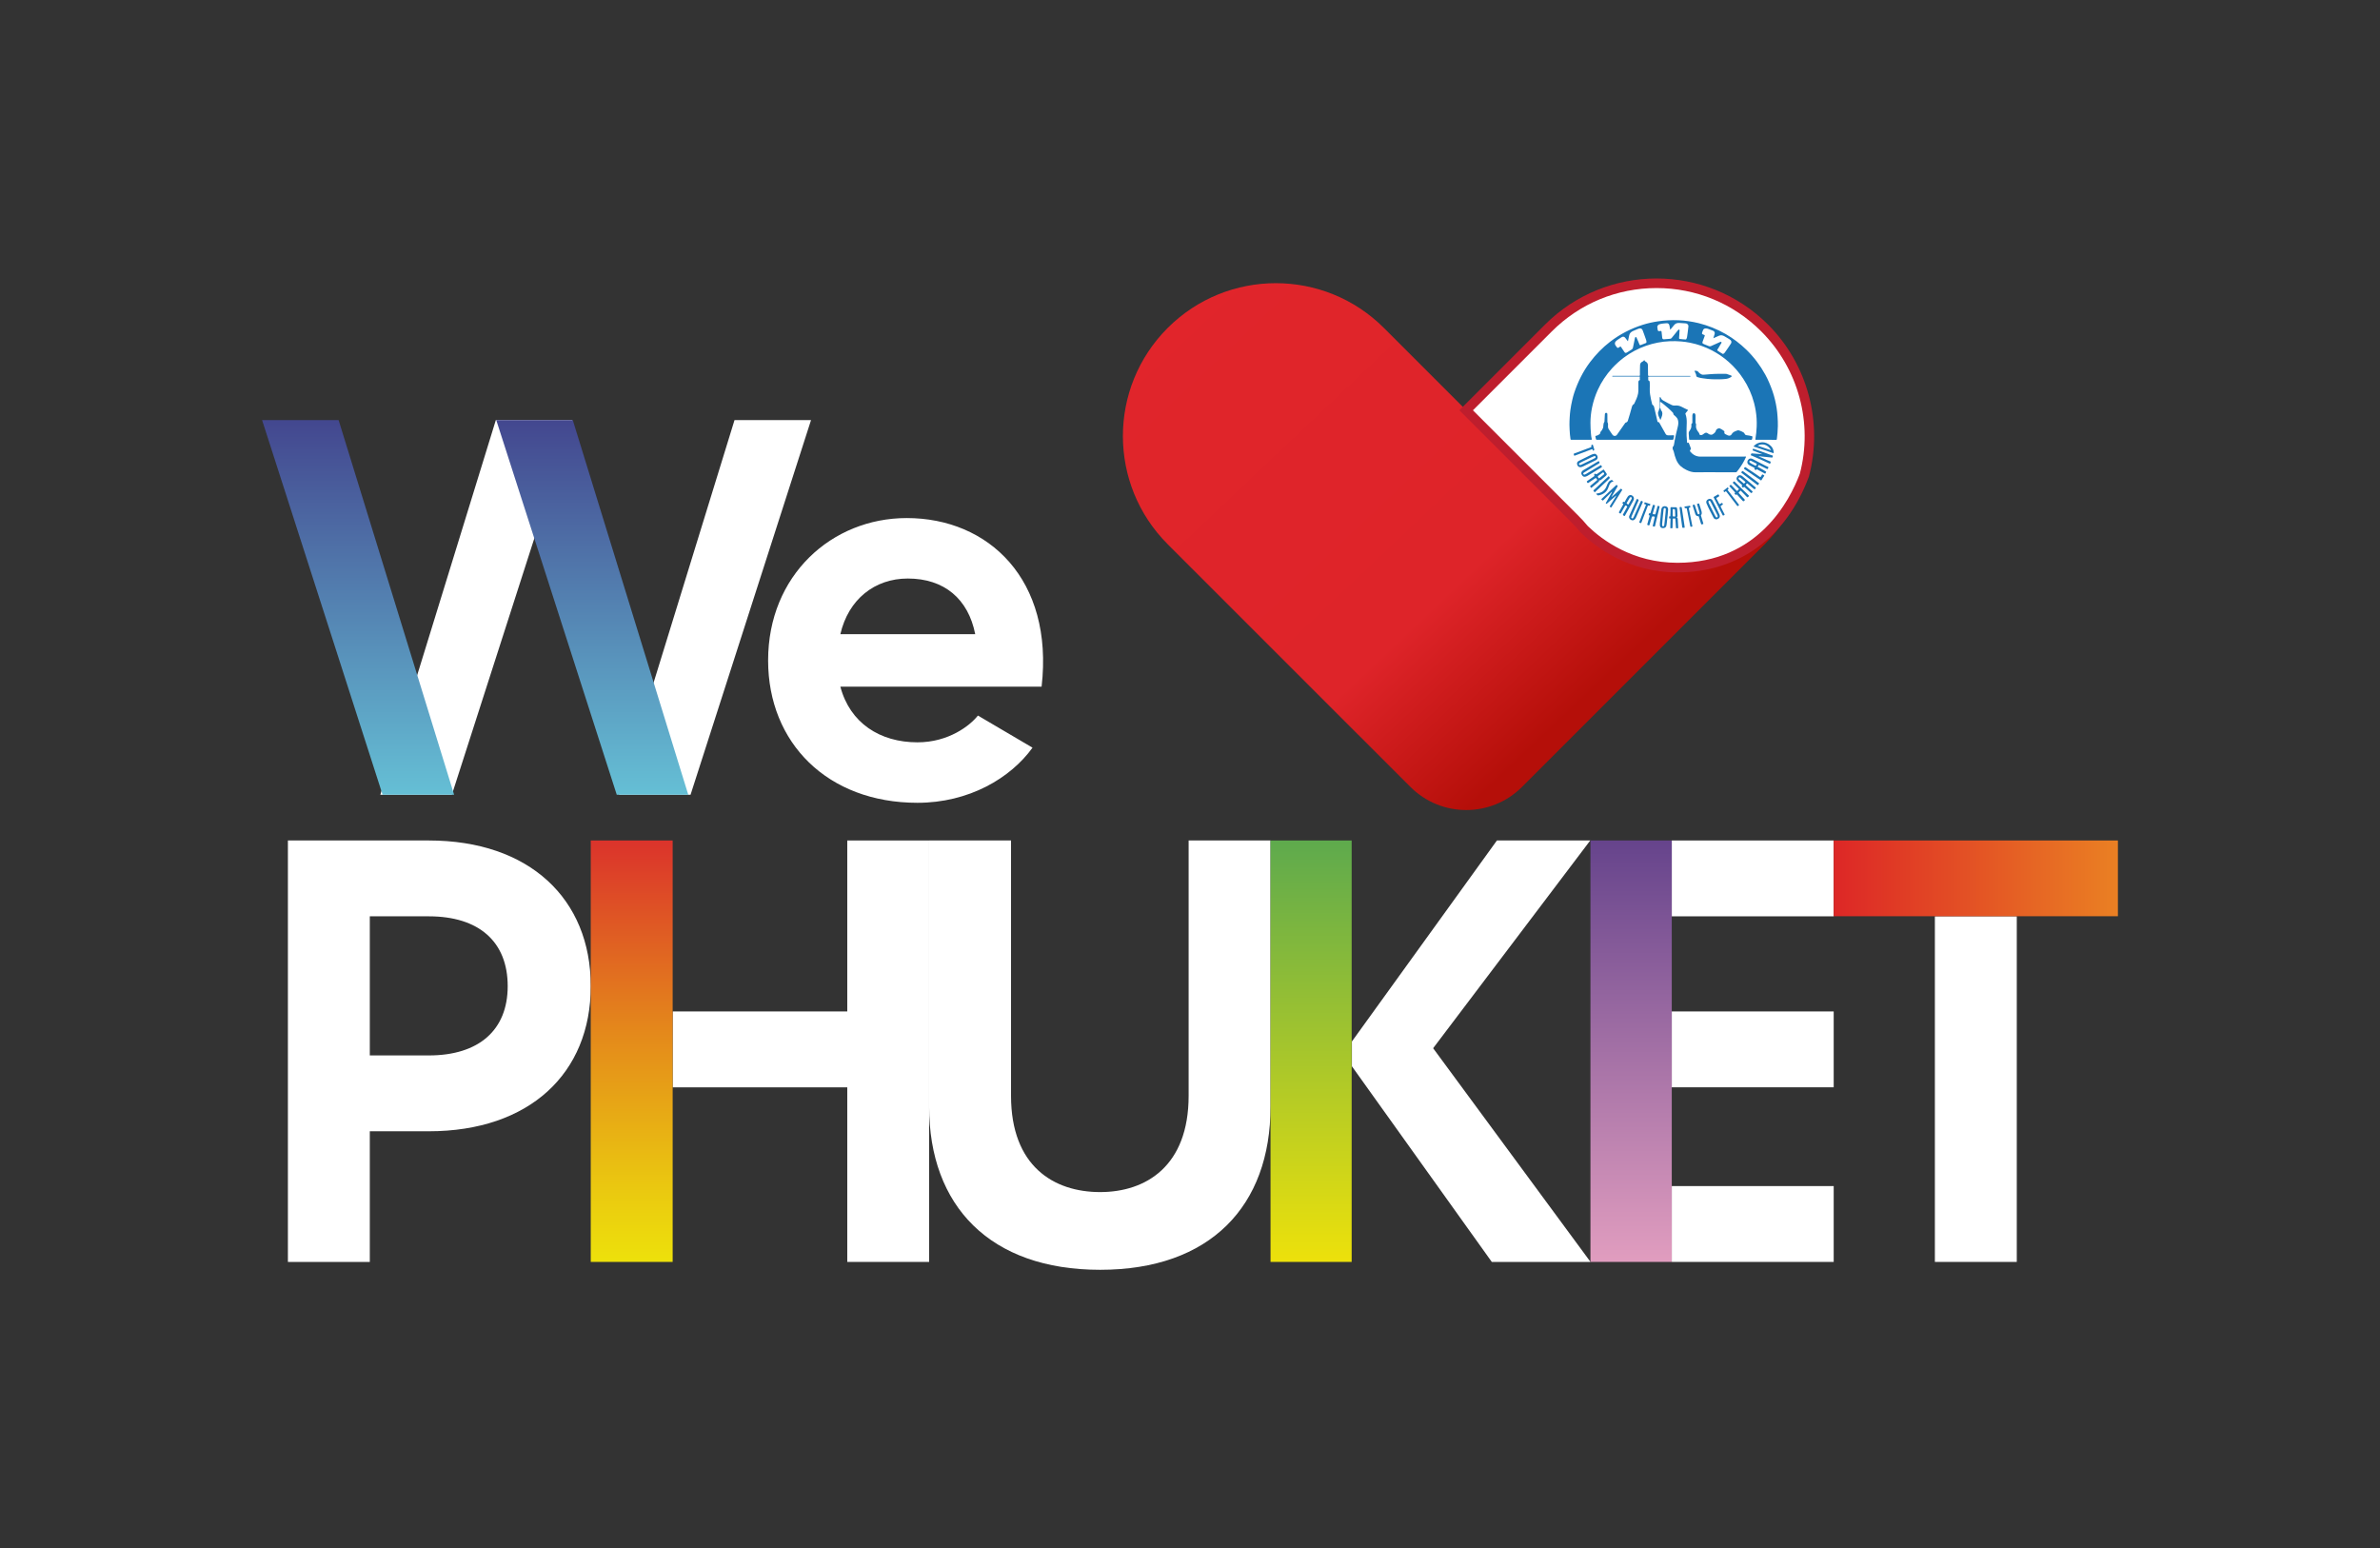 <?xml version="1.0" encoding="utf-8"?>
<!-- Generator: Adobe Illustrator 27.0.0, SVG Export Plug-In . SVG Version: 6.00 Build 0)  -->
<svg version="1.1" id="Layer_1" xmlns="http://www.w3.org/2000/svg" xmlns:xlink="http://www.w3.org/1999/xlink" x="0px" y="0px"
	 viewBox="0 0 495.17 322.1" style="enable-background:new 0 0 495.17 322.1;" xml:space="preserve">
<rect x="0" y="0" width="495.17" height="322.1" fill="#333333" stroke="none"/>
<style type="text/css">
	.st0{fill:url(#SVGID_1_);}
	.st1{fill:#FFFFFF;}
	.st2{fill:#BE1E2D;}
	.st3{fill:#1B75B6;}
	.st4{fill:#58595B;}
	.st5{fill:url(#SVGID_00000134960830633038863780000000655697698426827415_);}
	.st6{fill:url(#SVGID_00000152252005178663573220000004041513646584223652_);}
	.st7{fill:url(#SVGID_00000171687722431879404710000003211571281109208502_);}
	.st8{fill:url(#SVGID_00000140720607711756345690000014267080860396117907_);}
	.st9{fill:url(#SVGID_00000156562032643699201580000012579354388151648176_);}
	.st10{fill:url(#SVGID_00000093890898157673095630000012653786477129722800_);}
	.st11{fill:url(#SVGID_00000053507148236746188780000007861269404226445715_);}
	.st12{fill:url(#SVGID_00000147188660398431736370000011991161122210359998_);}
	.st13{fill:url(#SVGID_00000003069507095701708210000016606142524106965942_);}
	.st14{fill:url(#SVGID_00000049217123209745715920000003532944287200702903_);}
	.st15{fill:url(#SVGID_00000089571348762181801170000004317241551624307600_);}
	.st16{fill:url(#SVGID_00000080178514175070163400000006613413383117018515_);}
	.st17{fill:url(#SVGID_00000078725782840893463640000003095213733401435828_);}
</style>
<g>
	<g>
		<linearGradient id="SVGID_1_" gradientUnits="userSpaceOnUse" x1="251.651" y1="45.25" x2="338.48" y2="136.993">
			<stop  offset="0" style="stop-color:#E1252B"/>
			<stop  offset="0.718" style="stop-color:#DE2429"/>
			<stop  offset="1" style="stop-color:#B50F09"/>
		</linearGradient>
		<path class="st0" d="M349,118.08c-9.7,0-16.27-4.94-19.38-7.95c-0.65-0.78-1.33-1.54-2.06-2.27l-5.05-5.05l-34.58-34.58
			c-12.42-12.42-32.56-12.42-44.99,0v0c-12.42,12.42-12.42,32.56,0,44.99l39.63,39.63c0.09,0.09,0.19,0.18,0.28,0.27l10.6,10.6
			c6.41,6.41,16.8,6.41,23.21,0l9.92-9.92c0,0,40.24-40.24,40.57-40.57c6.88-6.88,8.27-14.38,8.27-14.38
			C371.59,109.16,362.97,118.08,349,118.08z"/>
		<g>
			<path class="st1" d="M322.52,102.82l5.05,5.05c0.73,0.73,1.42,1.49,2.06,2.27c3.11,3.01,9.67,7.95,19.38,7.95
				c13.93,0,22.55-8.89,26.4-19.18c2.81-10.6,0.07-22.36-8.24-30.67l0,0c-12.42-12.42-32.56-12.42-44.99,0l-17.12,17.12
				L322.52,102.82z"/>
			<path class="st2" d="M349,119.08c-10.08,0-16.91-5.16-20.07-8.23l-0.08-0.08c-0.64-0.78-1.32-1.52-2-2.2l-23.22-23.22
				l17.82-17.82c12.79-12.79,33.61-12.79,46.4,0c8.23,8.23,11.49,20.36,8.5,31.63C371.63,111.86,361.66,119.08,349,119.08z
				 M330.36,109.46c2.97,2.87,9.31,7.63,18.64,7.63c16.73,0,23.38-12.96,25.46-18.53c2.78-10.5-0.28-21.88-8.02-29.61
				c-5.82-5.82-13.56-9.02-21.79-9.02c-8.23,0-15.97,3.21-21.79,9.02l-16.41,16.41l21.8,21.8
				C328.98,107.87,329.69,108.64,330.36,109.46z"/>
		</g>
		<circle class="st1" cx="347.85" cy="88.26" r="25.42"/>
		<g>
			<path class="st3" d="M367.41,91.5c-0.69,0-1.37,0-2.06,0c-0.12,0-0.15-0.01-0.13-0.15c0.14-0.86,0.24-1.73,0.27-2.61
				c0.02-0.56,0.01-1.12-0.02-1.67c-0.07-1.1-0.25-2.18-0.53-3.25c-0.47-1.78-1.22-3.45-2.23-4.99c-0.87-1.33-1.89-2.52-3.08-3.56
				c-1.05-0.93-2.21-1.72-3.45-2.37c-1.45-0.75-2.97-1.28-4.57-1.6c-0.61-0.12-1.23-0.21-1.85-0.26c-0.78-0.07-1.57-0.08-2.35-0.05
				c-1.7,0.07-3.35,0.39-4.95,0.95c-1.67,0.58-3.21,1.41-4.63,2.47c-0.87,0.66-1.67,1.39-2.41,2.19c-1.24,1.36-2.25,2.87-3.01,4.55
				c-0.53,1.17-0.92,2.39-1.18,3.64c-0.21,1.04-0.33,2.09-0.33,3.16c0,0.82,0.04,1.63,0.12,2.45c0.03,0.31,0.07,0.62,0.15,0.92
				c0.04,0.19-0.04,0.17-0.16,0.17c-1.24,0-2.48,0-3.72,0c-0.13,0-0.26-0.01-0.38,0c-0.11,0.01-0.15-0.03-0.16-0.14
				c-0.04-0.33-0.09-0.65-0.12-0.98c-0.05-0.67-0.09-1.33-0.1-2c-0.01-0.5,0.03-1.01,0.05-1.51c0.02-0.51,0.08-1.02,0.14-1.52
				c0.1-0.73,0.24-1.46,0.41-2.18c0.12-0.5,0.24-1,0.41-1.48c0.77-2.28,1.82-4.41,3.27-6.33c1.21-1.6,2.59-3.03,4.18-4.25
				c2.05-1.57,4.31-2.74,6.77-3.52c1.07-0.34,2.17-0.58,3.28-0.74c0.65-0.1,1.3-0.15,1.95-0.19c0.75-0.05,1.5-0.05,2.25-0.02
				c1.41,0.06,2.79,0.27,4.16,0.6c1.98,0.49,3.85,1.24,5.62,2.26c1.59,0.91,3.03,2.02,4.35,3.3c1.56,1.52,2.85,3.24,3.9,5.14
				c0.61,1.11,1.09,2.27,1.51,3.47c0.4,1.15,0.67,2.33,0.86,3.52c0.1,0.59,0.15,1.19,0.19,1.8c0.04,0.64,0.08,1.28,0.06,1.92
				c-0.02,0.91-0.09,1.82-0.21,2.72c-0.02,0.12-0.07,0.16-0.19,0.16C368.78,91.49,368.09,91.5,367.41,91.5L367.41,91.5z
				 M347.5,68.61c-0.06-0.31-0.11-0.61-0.17-0.9c-0.07-0.35-0.31-0.51-0.65-0.46c-0.21,0.03-0.43,0.04-0.64,0.06
				c-0.29,0.04-0.57,0.06-0.84,0.17c-0.2,0.08-0.4,0.34-0.39,0.51c0.01,0.17,0.03,0.34,0.06,0.51c0.06,0.39,0.1,0.42,0.48,0.38
				c0.02,0,0.05,0,0.07-0.01c0.21-0.04,0.25-0.02,0.28,0.2c0.05,0.39,0.09,0.78,0.13,1.17c0.02,0.25,0.13,0.36,0.38,0.35
				c0.43-0.03,0.87-0.07,1.3-0.11c0.12-0.01,0.22-0.08,0.29-0.17c0.18-0.22,0.36-0.44,0.54-0.66c0.27-0.33,0.54-0.67,0.81-1
				c0.05-0.07,0.12-0.1,0.2-0.07c0.08,0.03,0.11,0.09,0.1,0.16c-0.04,0.26-0.04,0.53-0.05,0.79c-0.01,0.26-0.04,0.52-0.06,0.78
				c-0.01,0.1,0.02,0.2,0.13,0.21c0.4,0.02,0.8,0.11,1.21,0.11c0.1,0,0.14-0.04,0.19-0.12c0.11-0.19,0.13-0.4,0.16-0.6
				c0.07-0.6,0.19-1.19,0.23-1.8c0.01-0.12,0.04-0.23,0.02-0.35c-0.05-0.29-0.31-0.48-0.65-0.49c-0.42-0.02-0.83-0.07-1.25-0.08
				c-0.4-0.01-0.77,0.07-1.04,0.4C348.05,67.92,347.79,68.25,347.5,68.61z M356.47,70.37c0.1-0.32,0.19-0.61,0.27-0.89
				c0.09-0.3-0.06-0.57-0.35-0.68c-0.3-0.11-0.6-0.23-0.9-0.34c-0.18-0.07-0.37-0.13-0.57-0.13c-0.23,0-0.44,0.06-0.56,0.27
				c-0.08,0.15-0.13,0.32-0.19,0.48c-0.12,0.38-0.1,0.41,0.27,0.55c0.02,0.01,0.04,0.02,0.06,0.03c0.2,0.06,0.22,0.09,0.15,0.29
				c-0.13,0.37-0.27,0.75-0.41,1.12c-0.07,0.19-0.06,0.34,0.07,0.42c0.08,0.05,0.17,0.09,0.26,0.13c0.31,0.13,0.63,0.24,0.95,0.38
				c0.15,0.06,0.29,0.08,0.44,0.01c0.31-0.13,0.62-0.27,0.92-0.41c0.34-0.15,0.68-0.3,1.02-0.46c0.09-0.04,0.17-0.05,0.24,0.03
				c0.07,0.08,0.04,0.16-0.02,0.24c-0.18,0.24-0.29,0.51-0.45,0.76c-0.11,0.18-0.23,0.36-0.34,0.55c-0.05,0.08-0.07,0.18,0.02,0.23
				c0.35,0.21,0.67,0.47,1.04,0.66c0.08,0.04,0.14,0.02,0.21-0.02c0.17-0.1,0.28-0.26,0.38-0.42c0.39-0.57,0.8-1.12,1.16-1.71
				c0.15-0.24,0.11-0.52-0.1-0.71c-0.16-0.14-0.35-0.25-0.53-0.36c-0.23-0.14-0.47-0.27-0.7-0.41c-0.37-0.22-0.76-0.31-1.17-0.13
				C357.26,70.02,356.88,70.19,356.47,70.37z M338.7,71.01c-0.2-0.25-0.38-0.5-0.57-0.74c-0.19-0.25-0.49-0.29-0.75-0.12
				c-0.1,0.06-0.2,0.12-0.29,0.19c-0.32,0.21-0.66,0.4-0.93,0.69c-0.19,0.2-0.22,0.49-0.1,0.73c0.06,0.12,0.14,0.22,0.22,0.33
				c0.26,0.37,0.32,0.37,0.68,0.1c0.17-0.13,0.22-0.13,0.34,0.05c0.22,0.33,0.44,0.66,0.66,0.99c0.11,0.16,0.25,0.23,0.39,0.17
				c0.09-0.04,0.18-0.09,0.26-0.14c0.28-0.18,0.56-0.37,0.85-0.54c0.14-0.08,0.23-0.19,0.27-0.34c0.07-0.28,0.12-0.57,0.18-0.85
				c0.08-0.4,0.17-0.81,0.25-1.21c0.02-0.09,0.05-0.19,0.17-0.2c0.12-0.01,0.15,0.08,0.18,0.17c0.1,0.25,0.22,0.5,0.33,0.75
				c0.09,0.21,0.17,0.43,0.26,0.64c0.04,0.1,0.11,0.16,0.22,0.12c0.36-0.14,0.72-0.29,1.08-0.42c0.13-0.05,0.17-0.14,0.16-0.27
				c-0.02-0.2-0.07-0.39-0.14-0.57c-0.23-0.61-0.42-1.24-0.67-1.85c-0.12-0.28-0.34-0.41-0.64-0.36c-0.22,0.04-0.41,0.14-0.61,0.22
				c-0.26,0.1-0.53,0.21-0.78,0.33c-0.36,0.18-0.66,0.42-0.75,0.85C338.89,70.17,338.8,70.58,338.7,71.01z"/>
			<path class="st3" d="M342.09,74.87c0.06,0.22,0.18,0.31,0.32,0.38c0.34,0.17,0.46,0.45,0.45,0.82c-0.01,0.64,0.02,1.28,0.02,1.92
				c0,0.17,0.03,0.22,0.22,0.22c2.79-0.01,5.59,0,8.38,0c0.05,0,0.1,0,0.16,0c0.05,0,0.06,0.03,0.06,0.07
				c0,0.04-0.01,0.07-0.06,0.07c-0.05,0-0.1,0-0.16,0c-2.78,0-5.55,0-8.33,0c-0.23,0-0.23,0-0.23,0.23c0,0.12,0,0.24,0,0.37
				c0,0.12-0.01,0.2,0.15,0.26c0.16,0.06,0.16,0.27,0.17,0.43c0.01,0.44,0.02,0.87,0,1.31c-0.03,0.74,0.12,1.45,0.26,2.16
				c0.07,0.32,0.15,0.64,0.23,0.96c0.02,0.08,0.04,0.14,0.12,0.18c0.18,0.1,0.27,0.27,0.31,0.48c0.23,0.99,0.46,1.99,0.69,2.98
				c0.02,0.08,0.06,0.11,0.13,0.1c0.15-0.01,0.21,0.07,0.28,0.19c0.42,0.75,0.85,1.5,1.27,2.26c0.12,0.21,0.29,0.31,0.54,0.31
				c0.37-0.01,0.73,0,1.1-0.01c0.13,0,0.16,0.04,0.13,0.16c-0.05,0.2-0.09,0.41-0.13,0.61c-0.02,0.14-0.08,0.17-0.22,0.17
				c-2.64,0-5.27,0-7.91,0c-2.58,0-5.17,0-7.75,0c-0.16,0-0.23-0.05-0.26-0.2c-0.03-0.16-0.07-0.32-0.1-0.47
				c-0.02-0.09,0-0.15,0.11-0.16c0.27-0.04,0.52-0.17,0.74-0.33c0.13-0.09,0.16-0.24,0.18-0.38c0.01-0.05,0.02-0.1,0.06-0.14
				c0.24-0.23,0.38-0.52,0.51-0.82c0.06-0.14,0.03-0.3,0.05-0.45c0.04-0.25,0.03-0.52,0.2-0.74c0.04-0.05,0.04-0.14,0.04-0.22
				c0.03-0.47,0.05-0.94,0.08-1.41c0.01-0.18,0.12-0.3,0.27-0.29c0.16,0.01,0.25,0.11,0.25,0.29c0,0.51,0.01,1.02,0.01,1.54
				c0,0.09,0.01,0.18,0.07,0.26c0.06,0.09,0.06,0.2,0.06,0.3c0.01,0.25-0.04,0.51,0.03,0.76c0.02,0.06,0.03,0.11,0.06,0.16
				c0.29,0.42,0.53,0.86,0.84,1.26c0.25,0.32,0.71,0.31,0.94-0.03c0.56-0.8,1.12-1.6,1.68-2.4c0.05-0.06,0.1-0.11,0.18-0.13
				c0.23-0.05,0.35-0.22,0.41-0.43c0.3-0.96,0.58-1.92,0.84-2.89c0.05-0.19,0.14-0.34,0.31-0.44c0.09-0.05,0.14-0.13,0.19-0.22
				c0.32-0.66,0.63-1.33,0.77-2.05c0.03-0.17,0.05-0.35,0.06-0.53c0.01-0.6,0-1.2,0-1.8c0-0.21,0.05-0.38,0.26-0.46
				c0.08-0.03,0.06-0.1,0.05-0.15c-0.03-0.17-0.04-0.33,0-0.5c0.01-0.06-0.01-0.09-0.07-0.09c-0.05,0-0.09,0-0.14,0
				c-1.76,0-3.53,0-5.29,0c-0.04,0-0.08,0-0.12,0c-0.05,0-0.13,0.03-0.12-0.07c0.01-0.1,0.08-0.06,0.13-0.07c0.03-0.01,0.07,0,0.1,0
				c1.78,0,3.56,0,5.34,0c0.14,0,0.19-0.03,0.18-0.18c-0.01-0.24,0-0.48,0-0.72c0.01-0.45,0.01-0.89,0.03-1.34
				c0.01-0.27,0.11-0.5,0.36-0.65C341.78,75.21,341.98,75.13,342.09,74.87z"/>
			<path class="st3" d="M351.32,92.07c0.17,0.4,0.34,0.8,0.47,1.21c0.03,0.1-0.01,0.16-0.06,0.24c-0.16,0.22-0.17,0.32,0.01,0.52
				c0.43,0.49,0.96,0.83,1.62,0.93c0.26,0.04,0.52,0.03,0.78,0.03c2.86,0,5.71,0,8.57,0c0.13,0,0.27-0.01,0.4-0.02
				c0.14-0.01,0.19,0.01,0.12,0.17c-0.39,0.86-0.87,1.66-1.43,2.43c-0.15,0.2-0.31,0.39-0.46,0.59c-0.06,0.09-0.14,0.08-0.23,0.08
				c-1.2,0-2.4,0-3.6,0c-1.58,0-3.15-0.02-4.73,0.01c-0.7,0.01-1.32-0.2-1.93-0.5c-0.42-0.21-0.81-0.45-1.16-0.76
				c-0.43-0.38-0.74-0.85-0.95-1.37c-0.22-0.53-0.38-1.08-0.5-1.64c-0.02-0.12-0.08-0.24-0.14-0.35c-0.1-0.18-0.11-0.36-0.1-0.56
				c0-0.03,0-0.07,0.02-0.08c0.25-0.23,0.28-0.54,0.32-0.84c0.18-1.14,0.45-2.26,0.73-3.38c0.12-0.48,0.17-0.95,0.02-1.44
				c-0.09-0.3-0.28-0.52-0.49-0.72c-0.09-0.09-0.19-0.17-0.29-0.25c-0.08-0.07-0.16-0.14-0.16-0.26c0.01-0.12-0.05-0.21-0.13-0.29
				c-0.57-0.61-1.21-1.15-1.86-1.69c-0.17-0.14-0.33-0.27-0.5-0.4c-0.06-0.05-0.14-0.1-0.22-0.07c-0.09,0.04-0.05,0.13-0.05,0.2
				c0,0.27,0,0.55,0,0.82c0,0.12-0.03,0.25,0.11,0.32c-0.04,0.31,0.25,0.47,0.32,0.73c0.06,0.24,0.05,0.48-0.01,0.7
				c-0.08,0.32-0.22,0.62-0.36,0.96c-0.19-0.49-0.48-0.9-0.5-1.41c0-0.1,0.01-0.21,0.05-0.29c0.14-0.25,0.15-0.54,0.29-0.78
				c0.02-0.04,0.01-0.1,0.01-0.15c0-0.65,0-1.3,0-1.96c0-0.05-0.04-0.13,0.05-0.16c0.09-0.03,0.16,0.03,0.18,0.1
				c0.1,0.38,0.42,0.54,0.72,0.7c0.51,0.28,1.01,0.57,1.54,0.81c0.18,0.08,0.35,0.14,0.55,0.12c0.06-0.01,0.12,0,0.17,0
				c0.53-0.06,1.01,0.07,1.47,0.32c0.36,0.2,0.74,0.37,1.11,0.54c0.11,0.05,0.11,0.11,0.04,0.19c-0.14,0.17-0.28,0.34-0.42,0.51
				c-0.06,0.07-0.08,0.13-0.04,0.22c0.22,0.58,0.27,1.18,0.26,1.79c-0.02,0.9-0.07,1.8-0.03,2.7c0.02,0.43,0.06,0.87,0.09,1.3
				C351,92.17,351.1,92.2,351.32,92.07z"/>
			<path class="st3" d="M357.97,91.5c-2.11,0-4.22,0-6.34,0c-0.14,0-0.21-0.02-0.21-0.18c-0.02-0.41-0.06-0.81-0.08-1.22
				c-0.01-0.14,0.06-0.27,0.13-0.39c0.05-0.08,0.1-0.16,0.15-0.23c0.23-0.33,0.32-0.69,0.27-1.09c-0.02-0.14,0.02-0.26,0.15-0.32
				c0.08-0.04,0.06-0.11,0.06-0.17c0-0.48,0-0.95,0-1.43c0-0.13,0.04-0.24,0.08-0.35c0.09-0.19,0.35-0.21,0.47-0.04
				c0.08,0.11,0.11,0.24,0.11,0.38c0,0.48,0,0.97,0,1.45c0,0.07-0.01,0.14,0.06,0.19c0.05,0.03,0.05,0.09,0.05,0.14
				c0,0.1,0.01,0.21,0,0.31c-0.07,0.57,0.21,1,0.53,1.41c0.07,0.09,0.15,0.2,0.16,0.3c0,0.22,0.15,0.23,0.3,0.26
				c0.15,0.02,0.27-0.03,0.39-0.11c0.13-0.09,0.26-0.19,0.4-0.28c0.24-0.15,0.45-0.14,0.67,0.03c0.22,0.17,0.45,0.3,0.75,0.28
				c0.07,0,0.14-0.01,0.2-0.05c0.34-0.2,0.65-0.43,0.75-0.84c0.06-0.27,0.54-0.52,0.8-0.42c0.33,0.13,0.62,0.34,0.9,0.55
				c0.08,0.07,0.05,0.17,0.04,0.24c-0.04,0.23,0.07,0.34,0.26,0.43c0.14,0.06,0.28,0.14,0.42,0.21c0.35,0.16,0.67,0.1,0.86-0.24
				c0.27-0.5,0.76-0.61,1.22-0.78c0.13-0.05,0.28,0,0.41,0.05c0.27,0.09,0.54,0.2,0.79,0.36c0.11,0.07,0.2,0.15,0.25,0.28
				c0.08,0.21,0.24,0.31,0.47,0.32c0.36,0.02,0.71,0.12,1.05,0.2c0.11,0.03,0.13,0.07,0.12,0.17c0,0.02-0.01,0.03-0.01,0.05
				c-0.04,0.17-0.03,0.39-0.13,0.49c-0.11,0.1-0.33,0.03-0.51,0.03C361.96,91.5,359.96,91.5,357.97,91.5z"/>
			<path class="st3" d="M352.55,77.16c0.02-0.01,0.03-0.01,0.03-0.01c0.34-0.04,0.64,0.01,0.85,0.32c0.11,0.17,0.31,0.26,0.48,0.37
				c0.25,0.18,0.54,0.11,0.81,0.1c0.36-0.02,0.73-0.06,1.09-0.09c1.07-0.09,2.15-0.08,3.22-0.07c0.11,0,0.22,0.01,0.31,0.05
				c0.26,0.11,0.52,0.19,0.79,0.28c0.19,0.06,0.2,0.21,0.03,0.32c-0.35,0.23-0.73,0.37-1.15,0.41c-0.93,0.09-1.86,0.09-2.79,0.06
				c-0.63-0.02-1.26-0.1-1.88-0.19c-0.35-0.05-0.7-0.1-1.03-0.21c-0.08-0.02-0.15-0.06-0.22-0.09c-0.12-0.04-0.18-0.11-0.18-0.26
				c0-0.27-0.16-0.49-0.25-0.73C352.61,77.33,352.56,77.26,352.55,77.16z"/>
			<path class="st3" d="M335.32,103.39c0.17-0.15,0.34-0.31,0.52-0.46c0.44-0.4,0.88-0.79,1.32-1.19c0.06-0.06,0.13-0.11,0.18-0.01
				c0.05,0.09,0.26,0.08,0.13,0.27c-0.73,1.16-1.46,2.33-2.18,3.5c-0.08,0.13-0.13,0.1-0.22,0.03c-0.19-0.15-0.19-0.15-0.06-0.36
				c0.38-0.61,0.76-1.22,1.15-1.83c0.04-0.07,0.09-0.15,0.1-0.25c-0.13,0.11-0.27,0.23-0.4,0.34c-0.51,0.44-1.02,0.88-1.52,1.33
				c-0.07,0.06-0.11,0.07-0.19,0.02c-0.09-0.07-0.06-0.12-0.02-0.19c0.4-0.69,0.8-1.39,1.19-2.08c0.03-0.05,0.05-0.1,0.08-0.15
				c-0.08-0.04-0.11,0.03-0.15,0.06c-0.56,0.54-1.12,1.09-1.67,1.64c-0.09,0.09-0.14,0.11-0.22,0c-0.06-0.08-0.14-0.13-0.22-0.2
				c0.58-0.54,1.15-1.08,1.72-1.62c0.45-0.43,0.9-0.85,1.36-1.28c0.06-0.06,0.12-0.12,0.2-0.02c0.06,0.08,0.22,0.1,0.11,0.28
				c-0.41,0.69-0.8,1.38-1.2,2.08c-0.01,0.02-0.02,0.05-0.04,0.07C335.3,103.37,335.31,103.38,335.32,103.39z"/>
			<path class="st3" d="M366.65,94.49c-0.4-0.15-0.8-0.31-1.2-0.47c-0.24-0.09-0.48-0.19-0.72-0.28c-0.09-0.03-0.11-0.08-0.08-0.17
				c0.08-0.25,0.07-0.24,0.31-0.16c0.74,0.26,1.48,0.52,2.22,0.78c0.45,0.16,0.9,0.33,1.35,0.5c0.04,0.01,0.08,0.02,0.11,0.04
				c0.07,0.03,0.19-0.01,0.21,0.09c0.03,0.12-0.04,0.23-0.08,0.33c-0.03,0.07-0.1,0.05-0.15,0.04c-0.82-0.08-1.63-0.16-2.45-0.25
				c-0.08-0.01-0.17-0.02-0.3-0.03c0.06,0.04,0.08,0.06,0.11,0.07c0.55,0.2,1.06,0.49,1.6,0.72c0.23,0.1,0.47,0.2,0.71,0.29
				c0.1,0.04,0.14,0.07,0.1,0.19c-0.15,0.4-0.06,0.36-0.43,0.18c-0.4-0.2-0.82-0.39-1.23-0.57c-0.77-0.34-1.55-0.68-2.32-1.02
				c-0.06-0.02-0.2-0.02-0.14-0.13c0.06-0.11,0.01-0.33,0.25-0.31c0.64,0.05,1.29,0.1,1.93,0.15c0.07,0.01,0.13,0.01,0.2,0.02
				C366.65,94.5,366.65,94.49,366.65,94.49z"/>
			<path class="st3" d="M364.24,95.38c0.16,0.02,0.33,0.06,0.49,0.15c0.39,0.21,0.79,0.42,1.18,0.63c0.48,0.25,0.96,0.5,1.45,0.75
				c0.15,0.08,0.31,0.14,0.47,0.21c0.1,0.04,0.13,0.09,0.08,0.2c-0.15,0.32-0.15,0.34-0.46,0.16c-0.46-0.26-0.95-0.45-1.41-0.7
				c-0.09-0.05-0.14-0.06-0.19,0.05c-0.04,0.1-0.13,0.19-0.12,0.28c0,0.12,0.16,0.1,0.24,0.15c0.35,0.21,0.71,0.41,1.07,0.61
				c0.13,0.08,0.25,0.19,0.39,0.25c0.05,0.02,0.05,0.06,0.02,0.1c-0.05,0.09-0.1,0.18-0.15,0.28c-0.03,0.05-0.05,0.06-0.1,0.03
				c-0.53-0.29-1.06-0.57-1.59-0.85c-0.08-0.04-0.15-0.08-0.19,0.03c-0.05,0.11-0.12,0.1-0.2,0.04c-0.04-0.03-0.08-0.05-0.12-0.07
				c-0.08-0.04-0.14-0.07-0.06-0.17c0.08-0.09,0.03-0.14-0.06-0.2c-0.36-0.22-0.77-0.35-1.12-0.6c-0.52-0.36-0.31-0.95,0-1.2
				C363.95,95.44,364.13,95.38,364.24,95.38z M364.14,95.84c-0.08-0.01-0.13,0.05-0.16,0.12c-0.06,0.14,0,0.23,0.11,0.31
				c0.29,0.2,0.62,0.34,0.92,0.51c0.31,0.17,0.3,0.16,0.47-0.16c0.05-0.09,0.03-0.13-0.05-0.17c-0.34-0.17-0.68-0.35-1.02-0.52
				C364.33,95.88,364.25,95.83,364.14,95.84z"/>
			<path class="st3" d="M361.97,98.87c0.18-0.01,0.34,0.05,0.48,0.16c0.93,0.79,1.86,1.58,2.8,2.36c0.09,0.08,0.08,0.13,0.01,0.21
				c-0.19,0.24-0.19,0.24-0.43,0.05c-0.4-0.33-0.8-0.65-1.2-0.99c-0.1-0.09-0.17-0.1-0.26,0.02c-0.18,0.23-0.19,0.23,0.02,0.42
				c0.4,0.37,0.79,0.74,1.19,1.1c0.09,0.08,0.09,0.12,0.01,0.21c-0.21,0.22-0.21,0.23-0.44,0.02c-0.39-0.35-0.79-0.71-1.18-1.07
				c-0.08-0.08-0.13-0.09-0.2,0.01c-0.06,0.11-0.14,0.13-0.22,0.01c-0.03-0.04-0.07-0.06-0.1-0.09c-0.1-0.07-0.14-0.14-0.02-0.23
				c0.09-0.06,0.05-0.12-0.02-0.18c-0.21-0.18-0.42-0.36-0.63-0.55c-0.17-0.15-0.32-0.3-0.43-0.5
				C361.16,99.44,361.51,98.88,361.97,98.87z M362.84,100.62c0.04,0,0.32-0.31,0.32-0.33c-0.01-0.02-0.02-0.04-0.04-0.05
				c-0.35-0.3-0.69-0.62-1.07-0.88c-0.08-0.06-0.18-0.08-0.27,0.01c-0.08,0.09-0.09,0.18-0.03,0.28c0.03,0.05,0.07,0.1,0.11,0.13
				c0.3,0.26,0.6,0.52,0.91,0.78C362.8,100.58,362.82,100.6,362.84,100.62z"/>
			<path class="st3" d="M343.84,109.48c0.14-0.61,0.27-1.21,0.42-1.81c0.04-0.14,0.01-0.19-0.14-0.21c-0.4-0.06-0.4-0.07-0.51,0.32
				c-0.14,0.46-0.28,0.92-0.41,1.38c-0.04,0.13-0.08,0.18-0.22,0.13c-0.3-0.09-0.3-0.08-0.21-0.38c0.15-0.52,0.29-1.05,0.44-1.57
				c0.03-0.09,0.03-0.13-0.08-0.13c-0.12,0-0.15-0.07-0.1-0.18c0.03-0.06,0.04-0.12,0.06-0.18c0.02-0.08,0.06-0.11,0.13-0.08
				c0.12,0.06,0.16,0,0.19-0.11c0.15-0.5,0.31-0.99,0.45-1.49c0.04-0.13,0.08-0.17,0.22-0.13c0.27,0.08,0.28,0.07,0.2,0.34
				c-0.14,0.47-0.27,0.93-0.41,1.4c-0.04,0.13,0,0.18,0.12,0.19c0.02,0,0.03,0,0.05,0.01c0.36,0.07,0.36,0.07,0.45-0.3
				c0.11-0.42,0.23-0.85,0.34-1.27c0.03-0.14,0.06-0.19,0.22-0.15c0.26,0.07,0.27,0.05,0.2,0.32c-0.3,1.28-0.61,2.56-0.91,3.84
				c-0.03,0.11-0.07,0.17-0.2,0.12C344.05,109.5,343.95,109.5,343.84,109.48z"/>
			<path class="st3" d="M331.93,98.51c0.18,0.2,0.18,0.2,0.4,0.05c0.4-0.27,0.8-0.54,1.19-0.82c0.11-0.08,0.16-0.06,0.23,0.05
				c0.16,0.25,0.34,0.5,0.51,0.75c0.07,0.11,0.06,0.2-0.02,0.3c-0.2,0.27-0.5,0.43-0.74,0.66c-0.12,0.11-0.24,0.2-0.36,0.3
				c-0.11,0.09-0.21,0.16-0.36,0.13c-0.08-0.02-0.11,0.02-0.09,0.1c0.02,0.11-0.05,0.19-0.13,0.25c-0.48,0.4-0.96,0.79-1.43,1.19
				c-0.06,0.05-0.09,0.04-0.13-0.02c-0.23-0.28-0.23-0.28,0.04-0.51c0.4-0.34,0.8-0.68,1.2-1.01c0.08-0.07,0.09-0.11,0.03-0.2
				c-0.23-0.34-0.23-0.34-0.56-0.11c-0.41,0.28-0.83,0.55-1.24,0.84c-0.1,0.07-0.14,0.06-0.21-0.04c-0.17-0.25-0.18-0.25,0.07-0.42
				c0.44-0.31,0.89-0.62,1.33-0.92c0.09-0.06,0.12-0.11,0.04-0.18c-0.11-0.1-0.07-0.17,0.05-0.24
				C331.8,98.6,331.87,98.55,331.93,98.51z M332.68,99.53c0.03-0.02,0.06-0.04,0.08-0.06c0.28-0.23,0.56-0.45,0.84-0.68
				c0.2-0.17,0.2-0.23,0.05-0.45c-0.07-0.1-0.12-0.1-0.2-0.03c-0.27,0.2-0.54,0.4-0.81,0.61c-0.27,0.2-0.27,0.2-0.08,0.48
				C332.59,99.44,332.61,99.5,332.68,99.53z"/>
			<path class="st3" d="M361.8,101.74c-0.04-0.04-0.07-0.08-0.1-0.11c-0.37-0.36-0.73-0.73-1.11-1.09c-0.1-0.09-0.09-0.14,0-0.23
				c0.2-0.2,0.2-0.21,0.4-0.01c0.59,0.58,1.18,1.16,1.77,1.73c0.35,0.35,0.7,0.69,1.06,1.03c0.08,0.08,0.08,0.13,0,0.21
				c-0.25,0.25-0.24,0.26-0.49,0c-0.36-0.37-0.72-0.74-1.08-1.11c-0.08-0.09-0.14-0.1-0.22,0c-0.07,0.08-0.14,0.16-0.22,0.22
				c-0.12,0.09-0.09,0.15,0,0.25c0.39,0.43,0.78,0.86,1.17,1.29c0.08,0.08,0.08,0.13-0.01,0.2c-0.26,0.23-0.26,0.24-0.48-0.01
				c-0.35-0.38-0.7-0.77-1.05-1.16c-0.07-0.08-0.13-0.13-0.22-0.02c-0.06,0.07-0.11,0.05-0.15-0.01c-0.04-0.05-0.08-0.1-0.13-0.14
				c-0.09-0.07-0.09-0.13,0-0.19c0.1-0.07,0.07-0.13,0-0.2c-0.36-0.39-0.71-0.78-1.07-1.17c-0.07-0.08-0.09-0.12,0-0.2
				c0.24-0.2,0.24-0.2,0.46,0.03c0.33,0.35,0.66,0.69,0.98,1.04c0.07,0.08,0.11,0.07,0.18,0c0.08-0.09,0.17-0.18,0.25-0.26
				C361.76,101.8,361.78,101.77,361.8,101.74z"/>
			<path class="st3" d="M339.95,103.74c0,0.15-0.07,0.3-0.15,0.45c-0.57,1.02-1.14,2.04-1.71,3.07c-0.06,0.12-0.11,0.12-0.22,0.05
				c-0.27-0.16-0.27-0.16-0.12-0.43c0.26-0.47,0.52-0.93,0.78-1.4c0.05-0.09,0.04-0.13-0.05-0.19c-0.3-0.18-0.3-0.18-0.47,0.12
				c-0.26,0.45-0.52,0.89-0.77,1.34c-0.06,0.1-0.09,0.13-0.2,0.06c-0.27-0.16-0.27-0.15-0.12-0.43c0.26-0.46,0.51-0.92,0.77-1.38
				c0.06-0.11,0.08-0.19-0.06-0.23c-0.11-0.03-0.11-0.1-0.04-0.18c0.03-0.04,0.06-0.08,0.07-0.12c0.05-0.1,0.1-0.13,0.2-0.05
				c0.11,0.09,0.15,0.03,0.21-0.07c0.2-0.36,0.37-0.74,0.62-1.07c0.18-0.24,0.49-0.35,0.73-0.26
				C339.76,103.16,339.96,103.42,339.95,103.74z M339.5,103.63c0.01-0.1-0.04-0.16-0.14-0.19c-0.18-0.06-0.26,0.08-0.33,0.19
				c-0.17,0.26-0.32,0.54-0.47,0.81c-0.19,0.32-0.18,0.32,0.13,0.49c0.09,0.05,0.12,0.03,0.17-0.05c0.16-0.29,0.33-0.57,0.48-0.86
				C339.41,103.89,339.49,103.78,339.5,103.63z"/>
			<path class="st3" d="M348.84,107.65c0.2,0.07,0.22,0.22,0.23,0.4c0.02,0.59,0.05,1.17,0.09,1.75c0.01,0.08-0.01,0.1-0.09,0.1
				c-0.45-0.01-0.37,0.06-0.4-0.35c-0.03-0.52-0.05-1.04-0.11-1.56c-0.03-0.25-0.27-0.07-0.41-0.11c-0.11-0.03-0.13,0.03-0.13,0.13
				c-0.01,0.54-0.02,1.08-0.04,1.62c0,0.09,0.02,0.23-0.06,0.25c-0.11,0.04-0.24,0.02-0.36,0.01c-0.07,0-0.05-0.07-0.04-0.11
				c0.01-0.57,0-1.15,0.04-1.72c0.01-0.15-0.01-0.24-0.19-0.21c-0.09,0.02-0.12-0.02-0.1-0.11c0.01-0.05,0.02-0.1,0.01-0.16
				c-0.02-0.13,0.03-0.19,0.16-0.15c0.11,0.03,0.08-0.05,0.08-0.1c0.05-0.54,0.03-1.08,0.03-1.62c0-0.15,0.04-0.2,0.19-0.19
				c0.31,0.01,0.62,0.01,0.92,0.01c0.15,0,0.22,0.07,0.25,0.21c0.03,0.12,0.06,0.24,0.06,0.36c0.01,0.35,0.01,0.71,0.04,1.06
				C349.04,107.35,349,107.52,348.84,107.65z M348.02,106.68C348.02,106.68,348.02,106.68,348.02,106.68
				c-0.01,0.13-0.01,0.27-0.01,0.4c0,0.38,0,0.38,0.38,0.38c0.11,0,0.15-0.03,0.15-0.15c-0.02-0.35-0.03-0.71-0.04-1.06
				c-0.01-0.28-0.06-0.33-0.34-0.34c-0.12,0-0.15,0.04-0.14,0.15C348.03,106.27,348.02,106.48,348.02,106.68z"/>
			<path class="st3" d="M355.73,103.78c0.24,0.01,0.44,0.12,0.55,0.32c0.51,0.96,1.02,1.92,1.45,2.92c0.24,0.54-0.03,0.87-0.54,1.02
				c-0.19,0.06-0.55-0.09-0.66-0.3c-0.51-0.99-1.05-1.97-1.48-3.01C354.83,104.19,355.28,103.82,355.73,103.78z M357.37,107.43
				c0-0.11-0.04-0.2-0.09-0.3c-0.42-0.84-0.84-1.69-1.27-2.53c-0.05-0.1-0.11-0.19-0.16-0.29c-0.06-0.1-0.15-0.16-0.28-0.11
				c-0.13,0.05-0.15,0.16-0.12,0.27c0.03,0.11,0.07,0.21,0.12,0.31c0.41,0.83,0.83,1.65,1.25,2.48c0.05,0.1,0.11,0.19,0.17,0.29
				c0.06,0.09,0.13,0.13,0.24,0.09C357.31,107.6,357.38,107.54,357.37,107.43z"/>
			<path class="st3" d="M328.8,97.2c-0.37,0.01-0.58-0.24-0.67-0.59c-0.08-0.29,0.03-0.56,0.35-0.72c0.82-0.42,1.66-0.82,2.49-1.23
				c0.22-0.11,0.45-0.2,0.7-0.24c0.19-0.03,0.35,0.04,0.46,0.15c0.38,0.37,0.39,0.93-0.14,1.19c-0.88,0.43-1.75,0.86-2.64,1.29
				C329.18,97.12,329,97.2,328.8,97.2z M328.74,96.74c0.11,0.02,0.21-0.04,0.3-0.08c0.67-0.32,1.35-0.64,2.02-0.97
				c0.27-0.13,0.55-0.25,0.8-0.41c0.11-0.07,0.17-0.15,0.1-0.29c-0.08-0.14-0.2-0.12-0.32-0.08c-0.18,0.06-0.35,0.14-0.52,0.22
				c-0.42,0.2-0.85,0.4-1.27,0.61c-0.4,0.2-0.82,0.37-1.21,0.61c-0.09,0.05-0.17,0.12-0.13,0.24
				C328.55,96.69,328.61,96.77,328.74,96.74z"/>
			<path class="st3" d="M346.02,109.87c-0.56,0.03-0.74-0.4-0.68-0.93c0.04-0.43,0.09-0.85,0.13-1.28c0.06-0.57,0.08-1.14,0.18-1.71
				c0.1-0.6,0.6-0.74,1.07-0.56c0.26,0.1,0.36,0.41,0.34,0.65c-0.05,0.73-0.12,1.45-0.21,2.18c-0.04,0.35-0.06,0.7-0.13,1.05
				C346.65,109.67,346.42,109.87,346.02,109.87z M345.81,109.11C345.81,109.11,345.81,109.11,345.81,109.11
				c0.01,0.07,0,0.14,0.01,0.21c0.01,0.08,0.04,0.15,0.14,0.17c0.1,0.02,0.19,0.01,0.24-0.08c0.03-0.05,0.06-0.1,0.06-0.16
				c0.03-0.21,0.05-0.42,0.07-0.64c0.04-0.42,0.09-0.84,0.13-1.26c0.03-0.46,0.11-0.92,0.12-1.39c0-0.13-0.03-0.23-0.18-0.26
				c-0.16-0.02-0.25,0.05-0.27,0.2c-0.03,0.19-0.05,0.39-0.07,0.59c-0.04,0.43-0.09,0.85-0.13,1.28
				C345.89,108.22,345.85,108.67,345.81,109.11z"/>
			<path class="st3" d="M329.62,99.19c-0.27-0.02-0.43-0.24-0.56-0.49c-0.11-0.22-0.07-0.44,0.08-0.64
				c0.17-0.22,0.43-0.33,0.66-0.47c0.89-0.54,1.8-1.07,2.69-1.6c0.11-0.07,0.17-0.08,0.23,0.06c0.12,0.26,0.13,0.25-0.11,0.4
				c-1.01,0.62-2.03,1.24-3.04,1.86c-0.09,0.06-0.2,0.12-0.16,0.26c0.04,0.15,0.16,0.21,0.33,0.15c0.2-0.07,0.38-0.2,0.56-0.31
				c0.89-0.53,1.79-1.06,2.68-1.59c0.1-0.06,0.15-0.07,0.21,0.06c0.14,0.28,0.15,0.28-0.12,0.44c-0.92,0.55-1.84,1.11-2.76,1.66
				C330.12,99.09,329.91,99.19,329.62,99.19z"/>
			<path class="st3" d="M339.7,108.26c-0.35-0.01-0.66-0.25-0.75-0.57c-0.04-0.14-0.01-0.28,0.05-0.41c0.5-1.13,1.01-2.26,1.51-3.4
				c0.04-0.08,0.07-0.09,0.16-0.05c0.31,0.15,0.31,0.14,0.17,0.46c-0.44,1-0.88,1.99-1.32,2.99c-0.04,0.1-0.07,0.2-0.11,0.29
				c-0.05,0.11-0.01,0.19,0.09,0.25c0.1,0.06,0.21,0.05,0.28-0.05c0.06-0.09,0.12-0.19,0.16-0.29c0.47-1.05,0.95-2.1,1.41-3.15
				c0.06-0.13,0.1-0.17,0.24-0.1c0.24,0.13,0.25,0.12,0.14,0.37c-0.44,1-0.88,2-1.32,3c-0.09,0.2-0.19,0.38-0.36,0.52
				C339.94,108.22,339.8,108.21,339.7,108.26z"/>
			<path class="st3" d="M366.64,92.01c0.58,0,1.21,0.22,1.75,0.72c0.4,0.36,0.58,0.81,0.64,1.33c0.02,0.22-0.01,0.24-0.22,0.17
				c-0.93-0.31-1.85-0.63-2.78-0.94c-0.37-0.12-0.72-0.28-1.1-0.36c-0.09-0.02-0.11-0.06-0.03-0.14
				C365.35,92.33,365.86,92.05,366.64,92.01z M368.48,93.67c-0.61-1.16-1.84-1.52-2.8-0.94C366.61,93.04,367.53,93.35,368.48,93.67z
				"/>
			<path class="st3" d="M354.06,106.67c0.01,0.17,0,0.33-0.13,0.45c-0.06,0.06-0.04,0.12-0.02,0.19c0.16,0.53,0.31,1.05,0.47,1.58
				c0.03,0.1,0.01,0.12-0.08,0.15c-0.34,0.1-0.34,0.11-0.44-0.23c-0.13-0.43-0.26-0.86-0.4-1.29c-0.02-0.07-0.04-0.14-0.15-0.13
				c-0.31,0.01-0.5-0.19-0.59-0.45c-0.2-0.58-0.37-1.17-0.55-1.75c-0.02-0.07,0-0.1,0.06-0.13c0.33-0.12,0.33-0.12,0.44,0.21
				c0.17,0.5,0.31,1.02,0.5,1.51c0.05,0.13,0.11,0.26,0.29,0.2c0.16-0.05,0.17-0.17,0.14-0.32c-0.13-0.54-0.32-1.06-0.47-1.59
				c-0.02-0.07-0.11-0.17-0.03-0.22c0.1-0.06,0.24-0.08,0.36-0.11c0.03-0.01,0.05,0.04,0.06,0.07c0.16,0.53,0.36,1.05,0.5,1.59
				C354.05,106.49,354.05,106.58,354.06,106.67z"/>
			<path class="st3" d="M366.39,99.96c-0.03-0.02-0.06-0.04-0.09-0.06c-0.38-0.26-0.77-0.52-1.15-0.78
				c-0.74-0.5-1.47-1.01-2.21-1.51c-0.11-0.07-0.13-0.12-0.05-0.24c0.18-0.24,0.17-0.24,0.41-0.08c0.46,0.31,0.91,0.65,1.39,0.93
				c0.48,0.28,0.9,0.65,1.37,0.94c0.21,0.13,0.21,0.14,0.34-0.07c0.03-0.05,0.06-0.1,0.09-0.15c0.07-0.08,0.08-0.24,0.19-0.23
				c0.14,0,0.24,0.14,0.36,0.2c0.04,0.03,0.03,0.06,0.01,0.1c-0.18,0.31-0.43,0.58-0.58,0.9C366.44,99.95,366.42,99.96,366.39,99.96
				z"/>
			<path class="st3" d="M357.48,102.85c0.04,0,0.05,0.03,0.07,0.05c0.21,0.29,0.21,0.31-0.09,0.5c-0.12,0.08-0.33,0.12-0.35,0.26
				c-0.02,0.11,0.11,0.26,0.18,0.38c0.13,0.26,0.27,0.51,0.4,0.77c0.04,0.09,0.09,0.11,0.17,0.05c0.1-0.07,0.22-0.13,0.32-0.2
				c0.08-0.06,0.11-0.05,0.16,0.03c0.17,0.25,0.17,0.24-0.09,0.4c-0.32,0.2-0.32,0.2-0.15,0.54c0.23,0.44,0.45,0.89,0.68,1.33
				c0.05,0.1,0.06,0.16-0.06,0.22c-0.26,0.12-0.25,0.13-0.38-0.12c-0.59-1.16-1.17-2.33-1.77-3.49c-0.07-0.14-0.04-0.19,0.09-0.25
				c0.25-0.13,0.48-0.28,0.72-0.42C357.43,102.89,357.46,102.87,357.48,102.85z"/>
			<path class="st3" d="M331.44,93.76c-0.06-0.02-0.07-0.09-0.07-0.14c-0.02-0.17-0.09-0.19-0.25-0.13
				c-1.13,0.43-2.26,0.85-3.39,1.27c-0.08,0.03-0.18,0.13-0.24-0.04c-0.11-0.29-0.11-0.32,0.07-0.38c1.14-0.43,2.27-0.85,3.41-1.28
				c0.13-0.05,0.17-0.1,0.12-0.24c-0.07-0.18,0.08-0.34,0.27-0.3c0.06,0.01,0.06,0.06,0.07,0.11c0.08,0.27,0.16,0.54,0.25,0.81
				C331.73,93.62,331.62,93.77,331.44,93.76z"/>
			<path class="st3" d="M341.42,108.84c-0.13-0.05-0.25-0.08-0.36-0.13c-0.05-0.03,0-0.09,0.02-0.13c0.26-0.69,0.53-1.38,0.8-2.07
				c0.18-0.46,0.36-0.93,0.54-1.39c0.04-0.1,0.04-0.17-0.09-0.18c-0.02,0-0.03-0.01-0.05-0.02c-0.07-0.04-0.2-0.02-0.2-0.1
				c0-0.1,0.06-0.19,0.11-0.29c0.02-0.05,0.07-0.03,0.11-0.01c0.33,0.11,0.66,0.22,0.99,0.33c0.09,0.03,0.09,0.07,0.06,0.14
				c-0.02,0.04-0.04,0.08-0.05,0.13c-0.03,0.09-0.07,0.12-0.18,0.09c-0.24-0.08-0.25-0.07-0.34,0.17c-0.42,1.1-0.84,2.19-1.26,3.29
				C341.49,108.72,341.48,108.8,341.42,108.84z"/>
			<path class="st3" d="M359.45,101.39c0.03,0.04,0.05,0.06,0.07,0.08c0.15,0.13,0.18,0.25-0.02,0.36c-0.11,0.06-0.04,0.14,0.01,0.2
				c0.51,0.66,1.02,1.33,1.53,1.99c0.24,0.32,0.48,0.64,0.73,0.95c0.07,0.09,0.05,0.14-0.03,0.2c-0.22,0.17-0.22,0.17-0.4-0.05
				c-0.71-0.92-1.41-1.84-2.12-2.77c-0.14-0.18-0.14-0.18-0.32-0.04c-0.04,0.03-0.09,0.13-0.16,0.06c-0.07-0.07-0.15-0.15-0.17-0.25
				c0-0.02,0.04-0.06,0.06-0.08C358.9,101.83,359.17,101.61,359.45,101.39z"/>
			<path class="st3" d="M351.54,105.22c0.18,0,0.1,0.17,0.13,0.25c0.04,0.09-0.01,0.13-0.11,0.14c-0.12,0.01-0.22,0.01-0.18,0.21
				c0.25,1.2,0.48,2.41,0.72,3.62c0.02,0.08,0.02,0.1-0.07,0.12c-0.33,0.07-0.32,0.08-0.39-0.26c-0.23-1.16-0.47-2.31-0.69-3.47
				c-0.02-0.12-0.07-0.12-0.16-0.11c-0.23,0.05-0.33-0.05-0.32-0.28c0-0.07,0.05-0.06,0.08-0.06
				C350.88,105.33,351.2,105.28,351.54,105.22z"/>
			<path class="st3" d="M334.69,99.06c0.32,0.35,0.32,0.35-0.01,0.66c-0.94,0.88-1.88,1.77-2.82,2.65
				c-0.02,0.02-0.04,0.04-0.07,0.06c-0.08-0.1-0.16-0.19-0.24-0.28c-0.05-0.06-0.06-0.09,0-0.16
				C332.61,101.01,333.65,100.03,334.69,99.06z"/>
			<path class="st3" d="M332.07,102.71c0.18-0.03,0.33-0.06,0.49-0.1c0.86-0.17,1.4-0.68,1.71-1.49c0.11-0.29,0.23-0.58,0.41-0.84
				c0.15-0.21,0.35-0.34,0.6-0.42c0.05-0.01,0.08-0.03,0.12,0.01c0.1,0.11,0.19,0.21,0.31,0.34c-0.53,0-0.74,0.34-0.9,0.74
				c-0.15,0.35-0.25,0.73-0.46,1.05c-0.29,0.44-0.71,0.72-1.19,0.91c-0.08,0.03-0.16,0.06-0.25,0.08
				C332.36,103.14,332.39,103.1,332.07,102.71z"/>
			<path class="st3" d="M365.99,100.61c-0.08,0.1-0.16,0.22-0.26,0.33c-0.03,0.04-0.07-0.02-0.1-0.04c-1.1-0.84-2.19-1.68-3.29-2.52
				c-0.06-0.04-0.08-0.07-0.03-0.15c0.21-0.3,0.2-0.3,0.49-0.08c0.54,0.41,1.08,0.8,1.62,1.21c0.5,0.38,1,0.77,1.51,1.15
				C365.96,100.54,366,100.55,365.99,100.61z"/>
			<path class="st3" d="M350.5,109.69c0.04,0.08,0,0.12-0.1,0.11c-0.02,0-0.03,0-0.05,0c-0.34,0.03-0.33,0.03-0.38-0.31
				c-0.1-0.73-0.2-1.47-0.3-2.2c-0.08-0.56-0.15-1.11-0.22-1.67c-0.01-0.09,0-0.11,0.09-0.12c0.32-0.05,0.33-0.06,0.38,0.25
				c0.11,0.66,0.2,1.31,0.3,1.97c0.09,0.61,0.18,1.22,0.27,1.84C350.49,109.6,350.49,109.64,350.5,109.69z"/>
		</g>
	</g>
	<g>
		<path class="st1" d="M122.91,205.17c0,18.16-12.78,30.19-33.7,30.19H76.94v27.18H59.9v-87.68h29.31
			C110.14,174.86,122.91,187.01,122.91,205.17z M105.63,205.17c0-9.27-6.01-14.53-16.41-14.53H76.94v28.94h12.28
			C99.61,219.58,105.63,214.32,105.63,205.17z"/>
		<path class="st1" d="M264.34,174.86v55.37c0,20.67-12.53,33.95-35.45,33.95s-35.58-13.28-35.58-33.95v-55.37h17.04v53.11
			c0,14.66,8.89,20.04,18.54,20.04c9.52,0,18.41-5.39,18.41-20.04v-53.11H264.34z"/>
		<path class="st1" d="M281.25,216.7l30.19-41.84h19.42l-32.69,43.22l32.75,44.47h-20.54l-29.11-40.71V216.7z"/>
		<g>
			<g>
				<path class="st1" d="M216.71,142.86h-41.87c2,7.57,8.24,11.58,16.04,11.58c6.46,0,10.91-3.45,12.58-5.57l11.36,6.68
					c-4.57,6.35-13.25,11.47-23.94,11.47c-18.71,0-31.07-12.47-31.07-29.62c0-17.71,13.25-29.62,28.84-29.62
					C205.68,107.78,219.27,120.58,216.71,142.86z M202.9,131.94c-1.45-7.35-6.46-11.58-14.03-11.58c-6.9,0-12.36,4.34-14.03,11.58
					H202.9z"/>
			</g>
		</g>
		<polygon class="st1" points="176.28,174.86 176.28,210.43 139.95,210.43 139.95,226.22 176.28,226.22 176.28,262.54 
			193.31,262.54 193.31,174.86 		"/>
		<g>
			<rect x="347.82" y="174.86" class="st1" width="33.69" height="15.78"/>
			<rect x="347.82" y="246.76" class="st1" width="33.69" height="15.78"/>
			<rect x="347.82" y="210.43" class="st1" width="33.69" height="15.78"/>
		</g>
		<rect x="402.56" y="190.64" class="st1" width="17.04" height="71.9"/>
		<polygon class="st1" points="128.79,165.35 143.67,165.35 168.74,87.4 152.82,87.4 130.84,158.72 		"/>
		<polygon class="st1" points="79.13,165.35 94.01,165.35 119.08,87.4 103.16,87.4 81.17,158.72 		"/>
	</g>
	
		<linearGradient id="SVGID_00000000210193898083566750000004401224756754403257_" gradientUnits="userSpaceOnUse" x1="131.431" y1="262.543" x2="131.431" y2="174.858">
		<stop  offset="0" style="stop-color:#EDE10B"/>
		<stop  offset="0.175" style="stop-color:#EAC810"/>
		<stop  offset="0.548" style="stop-color:#E4881B"/>
		<stop  offset="1" style="stop-color:#DB332B"/>
	</linearGradient>
	
		<rect x="122.91" y="174.86" style="fill:url(#SVGID_00000000210193898083566750000004401224756754403257_);" width="17.04" height="87.68"/>
	
		<linearGradient id="SVGID_00000155138607188594472020000011671845585544095418_" gradientUnits="userSpaceOnUse" x1="339.362" y1="262.543" x2="339.362" y2="174.858">
		<stop  offset="0" style="stop-color:#E19DBF"/>
		<stop  offset="0.997" style="stop-color:#66448C"/>
	</linearGradient>
	
		<rect x="330.9" y="174.86" style="fill:url(#SVGID_00000155138607188594472020000011671845585544095418_);" width="16.92" height="87.68"/>
	
		<linearGradient id="SVGID_00000034801589708032022950000016576859810845076885_" gradientUnits="userSpaceOnUse" x1="-1436.017" y1="-1853.232" x2="-1348.332" y2="-1853.232" gradientTransform="matrix(0 1 -1 0 -1580.457 1610.875)">
		<stop  offset="0" style="stop-color:#5EAA4D"/>
		<stop  offset="1" style="stop-color:#EDE10B"/>
	</linearGradient>
	
		<rect x="264.34" y="174.86" style="fill:url(#SVGID_00000034801589708032022950000016576859810845076885_);" width="16.88" height="87.68"/>
	
		<linearGradient id="SVGID_00000137823020070608477930000004779891599919739323_" gradientUnits="userSpaceOnUse" x1="-1742.381" y1="1804.634" x2="-1742.381" y2="1745.51" gradientTransform="matrix(0 -1 1 0 -1363.999 -1559.644)">
		<stop  offset="0" style="stop-color:#EA8023"/>
		<stop  offset="0.997" style="stop-color:#DD2726"/>
	</linearGradient>
	<polygon style="fill:url(#SVGID_00000137823020070608477930000004779891599919739323_);" points="440.64,174.86 440.64,190.62 
		381.51,190.62 381.51,174.86 	"/>
	
		<linearGradient id="SVGID_00000131347605388074454710000007874091941889659570_" gradientUnits="userSpaceOnUse" x1="0.46" y1="165.35" x2="0.46" y2="87.403" gradientTransform="matrix(1 0 0 1 74.044 0)">
		<stop  offset="0" style="stop-color:#65BFD5"/>
		<stop  offset="1" style="stop-color:#43478F"/>
	</linearGradient>
	<polygon style="fill:url(#SVGID_00000131347605388074454710000007874091941889659570_);" points="94.48,165.35 79.6,165.35 
		54.53,87.4 70.45,87.4 92.44,158.72 	"/>
	
		<linearGradient id="SVGID_00000179620587449274710390000004222337779862357940_" gradientUnits="userSpaceOnUse" x1="49.178" y1="165.35" x2="49.178" y2="87.403" gradientTransform="matrix(1 0 0 1 74.044 0)">
		<stop  offset="0" style="stop-color:#65BFD5"/>
		<stop  offset="1" style="stop-color:#43478F"/>
	</linearGradient>
	<polygon style="fill:url(#SVGID_00000179620587449274710390000004222337779862357940_);" points="143.2,165.35 128.32,165.35 
		103.25,87.4 119.17,87.4 141.15,158.72 	"/>
</g>
</svg>
